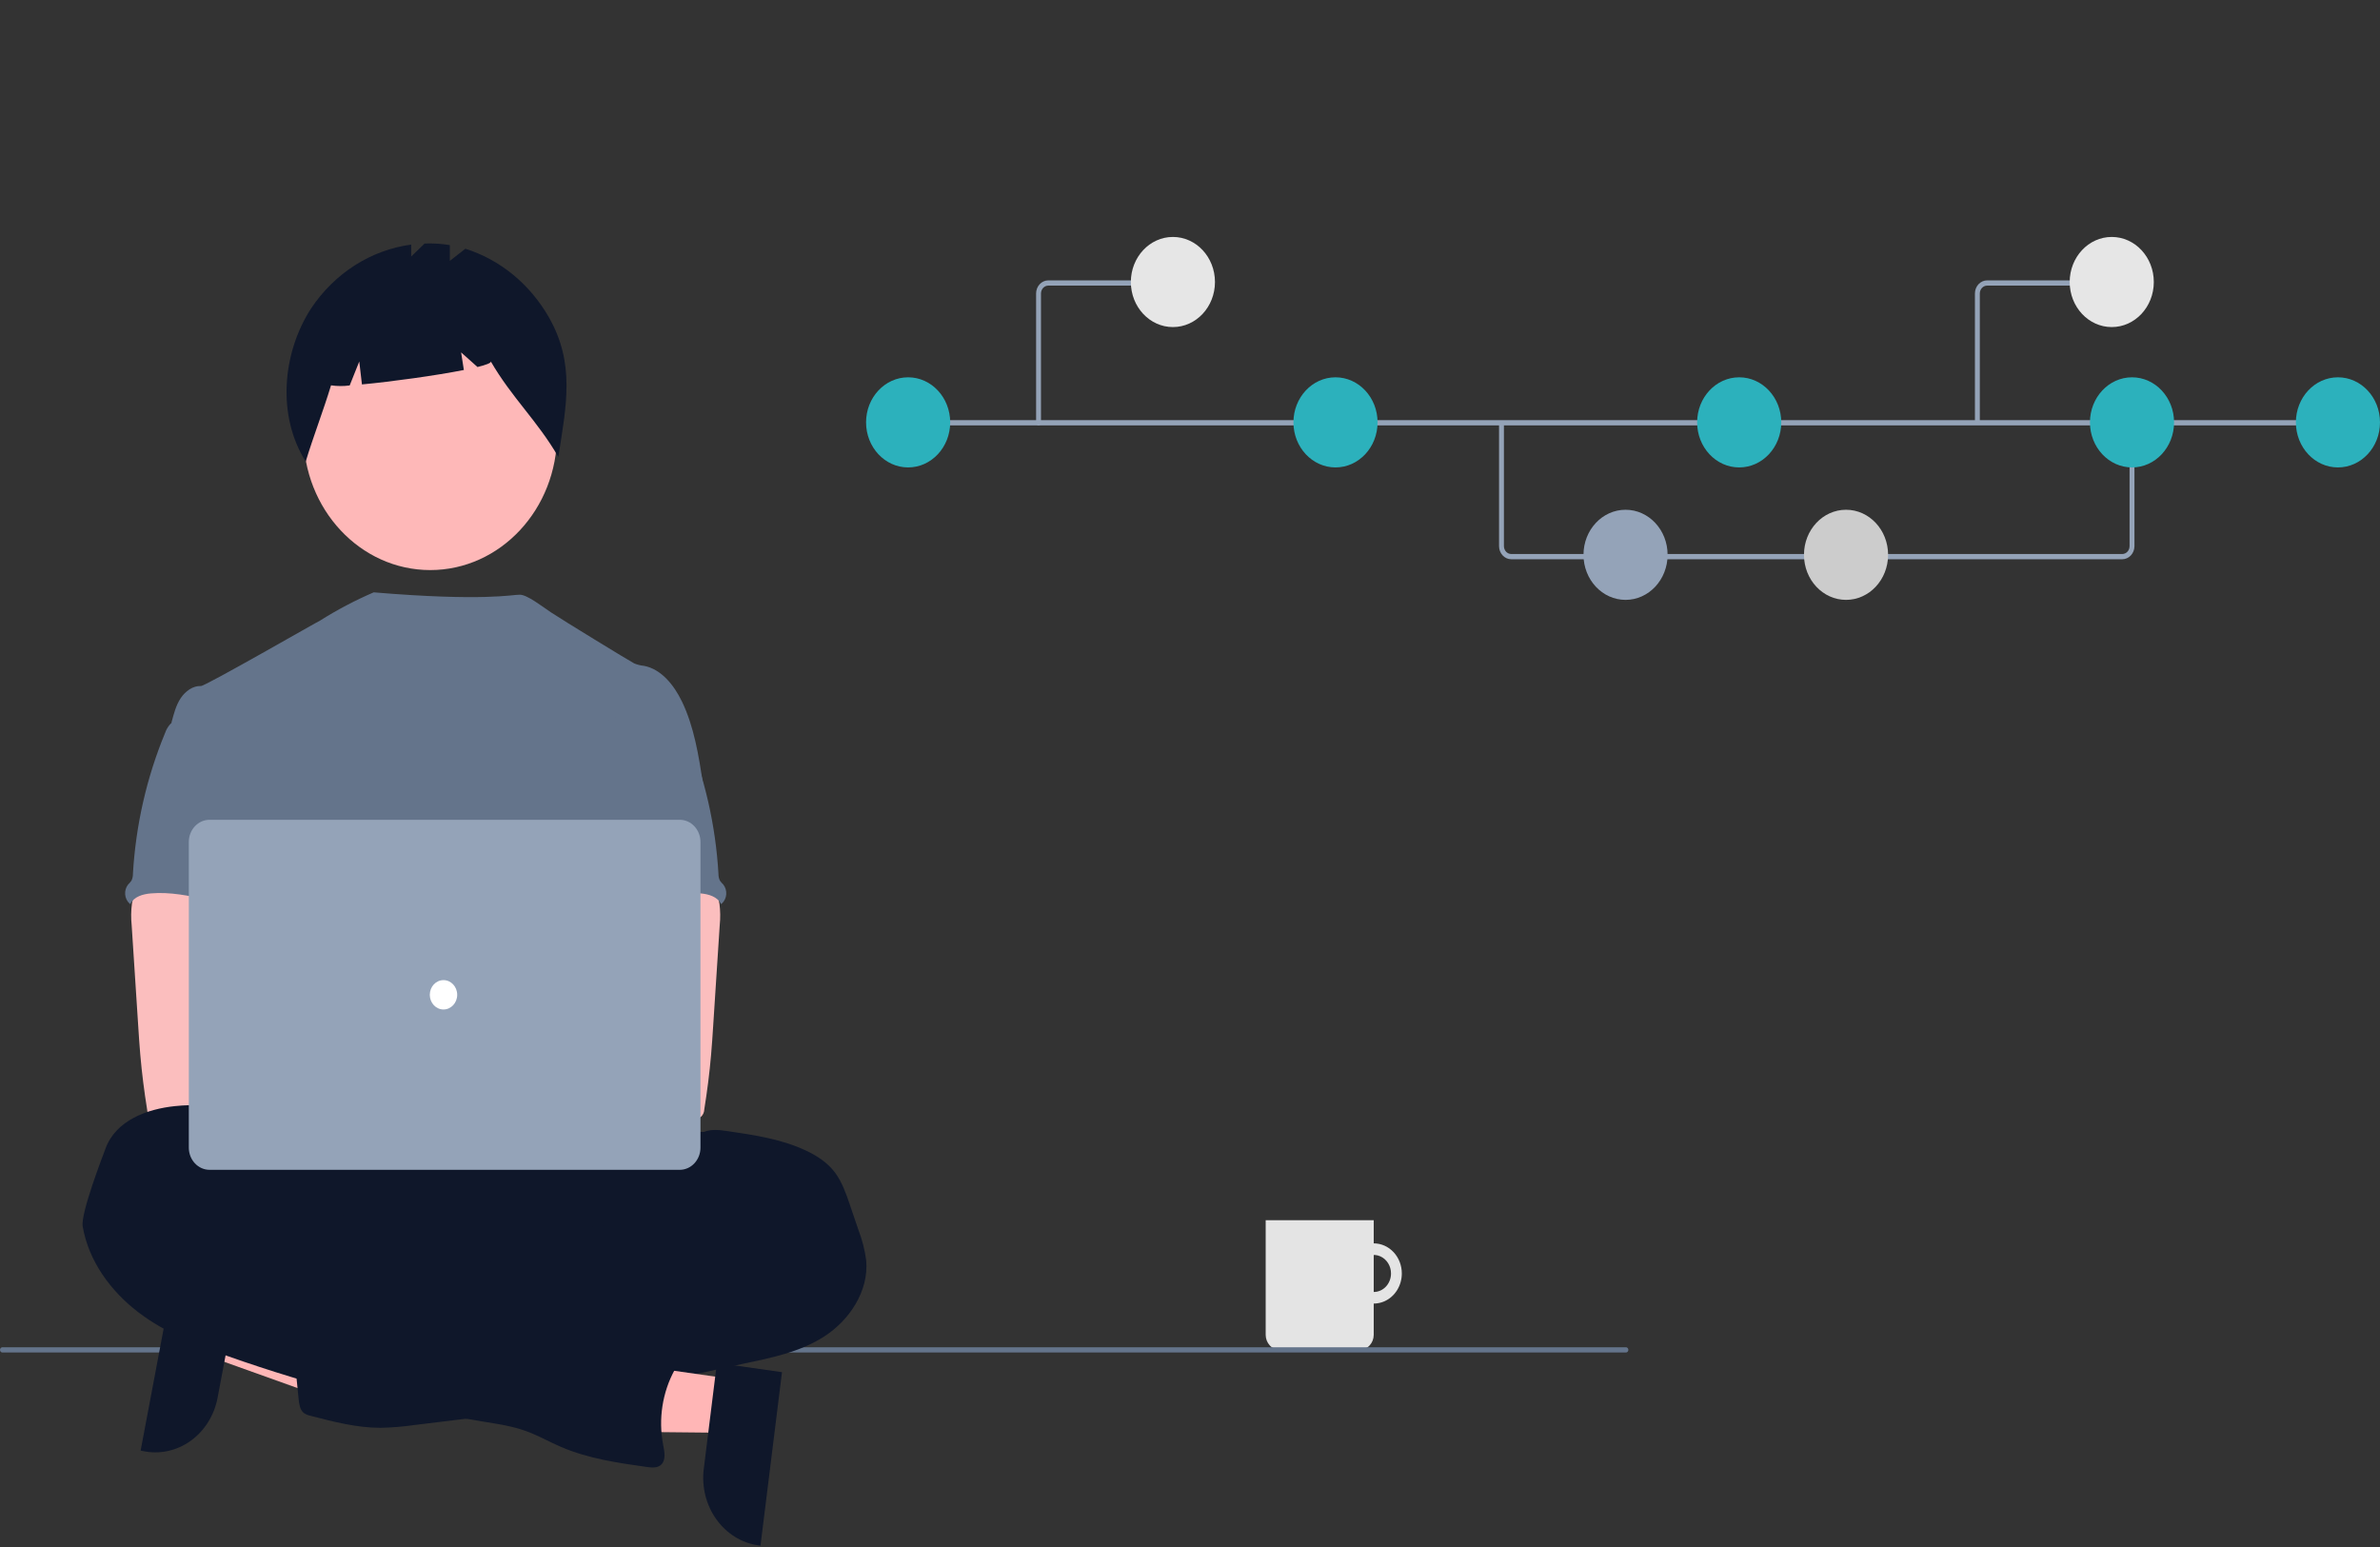 <svg width="280" height="182" viewBox="0 0 280 182" fill="none" xmlns="http://www.w3.org/2000/svg">
<rect x="0" y="0" width="280" height="182" fill="#333333" stroke="none"/>
<g clip-path="url(#clip0_157_1997)">
<path d="M161.615 146.278C160.961 146.278 160.322 146.486 159.779 146.875C159.235 147.264 158.812 147.817 158.562 148.464C158.311 149.111 158.246 149.823 158.374 150.51C158.501 151.197 158.816 151.828 159.278 152.323C159.74 152.818 160.329 153.155 160.97 153.292C161.611 153.429 162.276 153.359 162.88 153.091C163.484 152.823 164 152.369 164.363 151.786C164.726 151.204 164.92 150.52 164.92 149.819C164.92 148.88 164.572 147.979 163.952 147.315C163.332 146.651 162.491 146.278 161.615 146.278ZM161.615 151.998C161.213 151.998 160.819 151.87 160.485 151.631C160.151 151.392 159.89 151.051 159.736 150.653C159.582 150.255 159.542 149.817 159.62 149.394C159.699 148.971 159.892 148.583 160.177 148.278C160.461 147.974 160.824 147.766 161.218 147.682C161.613 147.598 162.022 147.641 162.393 147.806C162.765 147.971 163.083 148.25 163.306 148.609C163.53 148.967 163.649 149.388 163.649 149.819C163.649 150.397 163.435 150.951 163.053 151.36C162.672 151.769 162.154 151.998 161.615 151.998Z" fill="#E4E4E4"/>
<path d="M148.903 143.554H161.615V157.034C161.615 157.504 161.44 157.955 161.13 158.288C160.819 158.621 160.398 158.808 159.959 158.808H150.559C150.12 158.808 149.699 158.621 149.388 158.288C149.078 157.955 148.903 157.504 148.903 157.034V143.554Z" fill="#E4E4E4"/>
<path d="M191.315 159.116H0.258C0.187 159.108 0.121 159.072 0.074 159.015C0.026 158.958 0 158.885 0 158.808C0 158.732 0.026 158.658 0.074 158.601C0.121 158.544 0.187 158.508 0.258 158.5H191.315C191.385 158.508 191.451 158.544 191.498 158.601C191.546 158.658 191.572 158.732 191.572 158.808C191.572 158.885 191.546 158.958 191.498 159.015C191.451 159.072 191.385 159.108 191.315 159.116Z" fill="#64748B"/>
<path d="M25.717 153.295L24.535 159.555L46.509 167.418L48.253 158.179L25.717 153.295Z" fill="#FFB6B6"/>
<path d="M27.926 152.112L25.599 164.44L25.599 164.44C25.205 166.524 24.055 168.354 22.402 169.53C20.749 170.705 18.728 171.129 16.783 170.707L16.545 170.656L20.355 150.471L27.926 152.112Z" fill="#0F172A"/>
<path d="M50.617 67.067C58.857 67.067 65.537 59.91 65.537 51.082C65.537 42.253 58.857 35.096 50.617 35.096C42.377 35.096 35.697 42.253 35.697 51.082C35.697 59.91 42.377 67.067 50.617 67.067Z" fill="#FEB8B8"/>
<path d="M64.553 37.291C62.323 33.41 58.831 30.55 54.75 29.262L52.919 30.694V28.835C51.939 28.674 50.947 28.612 49.956 28.65L48.376 30.182V28.777C46.036 29.088 43.782 29.916 41.756 31.207C39.729 32.499 37.975 34.226 36.602 36.28C33.171 41.581 32.591 48.955 35.967 54.298C36.893 51.248 38.018 48.385 38.945 45.334C39.673 45.441 40.411 45.444 41.14 45.346L42.267 42.527L42.582 45.226C46.077 44.9 51.259 44.184 54.571 43.528L54.249 41.457L56.176 43.178C57.191 42.928 57.794 42.7 57.744 42.527C60.208 46.782 63.223 49.5 65.686 53.755C66.622 47.755 67.698 42.766 64.553 37.291Z" fill="#0F172A"/>
<path d="M55.472 155.688C76.689 155.688 93.888 150.533 93.888 144.175C93.888 137.816 76.689 132.661 55.472 132.661C34.255 132.661 17.055 137.816 17.055 144.175C17.055 150.533 34.255 155.688 55.472 155.688Z" fill="#0F172A"/>
<path d="M82.706 92.189C82.193 88.882 81.664 85.512 80.23 82.532C79.287 80.581 77.79 78.722 75.772 78.336C75.375 78.298 74.985 78.201 74.612 78.048C74.021 77.743 66.077 72.884 64.814 72.038C63.73 71.311 62.019 69.966 61.156 69.966C60.288 69.946 56.959 70.776 43.967 69.688C41.782 70.627 39.665 71.742 37.636 73.022C37.594 72.993 24.151 80.727 23.646 80.707C22.69 80.664 21.801 81.32 21.253 82.146C20.704 82.972 20.447 83.995 20.178 84.984C23.114 91.99 25.801 99.005 28.737 106.011C28.875 106.275 28.948 106.571 28.949 106.874C28.89 107.187 28.765 107.482 28.584 107.736C27.144 110.215 27.19 113.332 27.347 116.245C27.505 119.158 27.699 122.235 26.484 124.846C26.154 125.562 25.724 126.219 25.41 126.935C24.674 128.559 24.408 133.751 24.838 135.496L78.702 137.149C77.544 133.738 82.706 92.189 82.706 92.189Z" fill="#64748B"/>
<path d="M15.521 106.321C15.414 107.154 15.403 107.998 15.489 108.834L16.261 120.713C16.334 121.833 16.405 122.95 16.503 124.067C16.688 126.234 16.965 128.384 17.308 130.531C17.316 130.836 17.437 131.125 17.643 131.335C17.85 131.545 18.125 131.659 18.41 131.651C21.808 132.421 25.319 132.39 28.788 132.181C34.08 131.864 47.62 131.265 48.447 130.114C49.275 128.963 48.793 127.1 47.714 126.169C46.635 125.238 28.767 122.969 28.767 122.969C28.942 121.486 29.468 120.09 29.968 118.683C30.866 116.186 31.704 113.608 31.72 110.934C31.736 108.26 30.796 105.449 28.751 103.917C27.069 102.659 24.904 102.426 22.855 102.477C21.364 102.523 18.787 102.141 17.425 102.765C16.348 103.274 15.723 105.191 15.521 106.321Z" fill="#FBBEBE"/>
<path d="M82.802 133.174C83.696 132.808 84.682 132.941 85.641 133.079C88.728 133.531 91.86 133.994 94.721 135.315C96.065 135.932 97.343 136.755 98.251 137.966C99.057 139.057 99.527 140.392 99.974 141.708L101.005 144.736C101.444 145.873 101.746 147.066 101.905 148.285C102.228 151.909 99.915 155.325 97.005 157.208C94.096 159.091 90.671 159.761 87.334 160.463C83.997 161.165 80.647 161.942 77.324 162.766C75.774 163.197 74.201 163.528 72.615 163.759C69.058 164.19 65.34 163.554 61.96 164.815C60.617 165.319 59.298 166.067 57.904 166.416C56.978 166.624 56.042 166.777 55.1 166.873L48.703 167.656C47.403 167.842 46.093 167.95 44.781 167.978C41.987 167.978 39.239 167.27 36.526 166.561C36.238 166.506 35.964 166.388 35.721 166.213C35.291 165.85 35.197 165.208 35.135 164.627C34.861 162.053 34.621 159.477 34.416 156.898C34.352 156.061 34.303 155.154 34.73 154.449C35.268 153.586 36.316 153.315 37.272 153.148C41.327 152.437 45.436 152.132 49.544 152.235C51.105 150.563 53.678 150.555 55.723 149.645C56.475 149.275 57.203 148.851 57.902 148.375C61.559 146.089 65.645 144.706 69.864 144.326C70.691 144.299 71.511 144.173 72.312 143.952C73.894 143.425 75.337 141.991 76.962 142.343C77.163 141.747 77.303 140.949 77.767 140.541C77.997 140.33 78.283 140.19 78.495 139.965C78.944 139.479 78.984 138.713 78.917 138.034C78.85 137.354 78.699 136.658 78.863 135.996C78.931 135.745 79.032 135.506 79.162 135.285C79.965 133.796 81.181 133.03 82.802 133.174Z" fill="#0F172A"/>
<path d="M20.022 85.198C19.76 85.491 19.558 85.839 19.426 86.219C17.254 91.463 15.972 97.079 15.638 102.804C15.644 103.084 15.584 103.36 15.463 103.608C15.345 103.772 15.213 103.926 15.068 104.065C14.943 104.225 14.848 104.409 14.789 104.608C14.73 104.807 14.708 105.016 14.724 105.224C14.741 105.432 14.795 105.634 14.885 105.82C14.974 106.005 15.097 106.17 15.246 106.304C15.27 106.326 15.295 106.348 15.321 106.368C15.764 105.474 16.825 105.182 17.768 105.104C22.284 104.722 26.695 106.973 31.225 106.803C30.905 105.62 30.446 104.483 30.185 103.286C29.032 97.969 31.907 92.181 30.145 87.06C29.793 86.036 29.204 85.028 28.278 84.579C27.894 84.413 27.492 84.299 27.082 84.24C25.938 84.019 23.66 83.072 22.553 83.451C22.145 83.593 21.983 84.004 21.645 84.253C21.131 84.605 20.448 84.734 20.022 85.198Z" fill="#64748B"/>
<path d="M82.738 102.765C81.376 102.141 78.799 102.523 77.308 102.477C75.259 102.426 73.094 102.659 71.412 103.917C69.367 105.449 68.427 108.26 68.443 110.934C68.459 113.608 69.297 116.186 70.195 118.683C70.695 120.09 71.221 121.486 71.396 122.969C71.396 122.969 53.528 125.238 52.449 126.169C51.37 127.1 50.888 128.963 51.716 130.114C52.543 131.265 78.355 132.421 81.753 131.651C82.038 131.659 82.314 131.545 82.52 131.335C82.726 131.125 82.847 130.836 82.855 130.531C83.198 128.384 83.475 126.234 83.66 124.067C83.758 122.95 83.829 121.833 83.902 120.713L84.674 108.834C84.76 107.998 84.749 107.154 84.642 106.321C84.44 105.191 83.816 103.274 82.738 102.765Z" fill="#FBBEBE"/>
<path d="M78.518 84.253C78.18 84.004 78.019 83.593 77.61 83.451C76.504 83.072 74.225 84.019 73.081 84.24C72.671 84.299 72.269 84.413 71.885 84.579C70.959 85.028 70.37 86.036 70.018 87.06C68.256 92.181 71.131 97.969 69.978 103.286C69.717 104.483 69.258 105.62 68.938 106.803C73.468 106.973 77.879 104.722 82.395 105.104C83.338 105.182 84.399 105.474 84.842 106.368C84.868 106.348 84.893 106.326 84.917 106.304C85.066 106.17 85.189 106.005 85.278 105.82C85.368 105.634 85.422 105.432 85.439 105.224C85.455 105.016 85.433 104.807 85.374 104.608C85.315 104.409 85.22 104.225 85.095 104.065C84.951 103.926 84.818 103.772 84.7 103.608C84.579 103.36 84.519 103.084 84.525 102.804C84.191 97.079 82.909 91.463 80.737 86.219C80.606 85.839 80.403 85.491 80.141 85.198C79.715 84.734 79.032 84.605 78.518 84.253Z" fill="#64748B"/>
<path d="M86.072 162.231L85.287 168.562L62.122 168.329L63.281 158.985L86.072 162.231Z" fill="#FFB6B6"/>
<path d="M92 161.432L89.468 181.846L89.227 181.812C87.26 181.531 85.478 180.426 84.272 178.738C83.066 177.05 82.535 174.917 82.796 172.81L82.796 172.81L84.343 160.342L92 161.432Z" fill="#0F172A"/>
<path d="M31.573 136.378C31.573 136.666 31.151 136.378 31.113 136.07C30.817 133.741 29.093 131.821 27.083 130.888C25.074 129.956 22.785 129.907 20.609 130.129C17.318 130.462 13.624 131.812 12.421 135.108C12.136 135.879 9.468 142.739 9.729 144.281C10.43 148.397 13.057 151.918 16.241 154.356C19.424 156.794 23.144 158.25 26.854 159.564C36.664 163.03 46.729 165.606 56.943 167.263C58.597 167.531 60.269 167.779 61.853 168.349C63.272 168.858 64.599 169.621 65.985 170.219C69.209 171.606 72.677 172.102 76.113 172.588C76.699 172.669 77.37 172.727 77.803 172.301C78.362 171.746 78.177 170.778 78.018 169.981C77.435 166.949 77.924 163.794 79.391 161.127C79.966 160.091 80.714 159.029 80.605 157.829C80.476 156.431 79.176 155.44 77.881 155.216C76.586 154.991 75.27 155.322 73.969 155.504C73.523 155.613 73.056 155.564 72.639 155.362C72.446 155.223 72.271 155.056 72.118 154.868C71.222 153.942 70.076 153.344 68.844 153.159C67.611 152.974 66.355 153.213 65.257 153.84C64.776 154.128 64.049 153.486 63.548 153.244L57.899 150.504C51.408 147.358 44.886 144.197 38.019 142.206C37.471 142.09 36.95 141.858 36.488 141.523C36.147 141.236 35.902 140.845 35.588 140.525C34.903 139.831 33.948 139.554 33.127 139.062C32.306 138.57 31.385 137.365 31.573 136.378Z" fill="#0F172A"/>
<path d="M46.199 132.218C48.422 132.218 50.225 130.287 50.225 127.904C50.225 125.521 48.422 123.589 46.199 123.589C43.974 123.589 42.172 125.521 42.172 127.904C42.172 130.287 43.974 132.218 46.199 132.218Z" fill="#FBBEBE"/>
<path d="M55.115 132.218C57.339 132.218 59.142 130.287 59.142 127.904C59.142 125.521 57.339 123.589 55.115 123.589C52.891 123.589 51.088 125.521 51.088 127.904C51.088 130.287 52.891 132.218 55.115 132.218Z" fill="#FBBEBE"/>
<path d="M79.972 137.626H24.649C24.003 137.625 23.384 137.35 22.927 136.86C22.47 136.371 22.213 135.708 22.213 135.016V99.055C22.213 98.363 22.47 97.7 22.927 97.21C23.384 96.721 24.003 96.446 24.649 96.445H79.972C80.618 96.446 81.237 96.721 81.694 97.21C82.151 97.7 82.408 98.363 82.408 99.055V135.016C82.408 135.708 82.151 136.371 81.694 136.86C81.237 137.35 80.618 137.625 79.972 137.626Z" fill="#94A3B8"/>
<path d="M52.176 118.763C53.066 118.763 53.788 117.989 53.788 117.036C53.788 116.082 53.066 115.308 52.176 115.308C51.286 115.308 50.564 116.082 50.564 117.036C50.564 117.989 51.286 118.763 52.176 118.763Z" fill="white"/>
<path d="M249.674 65.794H177.796C177.415 65.794 177.049 65.631 176.78 65.342C176.51 65.053 176.359 64.662 176.358 64.253V49.738H176.933V64.253C176.934 64.498 177.025 64.733 177.186 64.907C177.348 65.08 177.568 65.177 177.796 65.178H249.674C249.903 65.177 250.122 65.08 250.284 64.907C250.445 64.733 250.536 64.498 250.537 64.253V49.637H251.112V64.253C251.112 64.662 250.96 65.053 250.69 65.342C250.421 65.631 250.055 65.794 249.674 65.794Z" fill="#94A3B8"/>
<path d="M275.73 49.43H106.826V50.046H275.73V49.43Z" fill="#94A3B8"/>
<path d="M106.838 54.991C109.571 54.991 111.786 52.618 111.786 49.69C111.786 46.762 109.571 44.389 106.838 44.389C104.106 44.389 101.89 46.762 101.89 49.69C101.89 52.618 104.106 54.991 106.838 54.991Z" fill="#2CB1BC"/>
<path d="M157.118 54.991C159.851 54.991 162.066 52.618 162.066 49.69C162.066 46.762 159.851 44.389 157.118 44.389C154.386 44.389 152.17 46.762 152.17 49.69C152.17 52.618 154.386 54.991 157.118 54.991Z" fill="#2CB1BC"/>
<path d="M191.241 70.573C193.973 70.573 196.188 68.2 196.188 65.272C196.188 62.344 193.973 59.971 191.241 59.971C188.508 59.971 186.293 62.344 186.293 65.272C186.293 68.2 188.508 70.573 191.241 70.573Z" fill="#94A3B8"/>
<path d="M217.181 70.573C219.914 70.573 222.129 68.2 222.129 65.272C222.129 62.344 219.914 59.971 217.181 59.971C214.448 59.971 212.233 62.344 212.233 65.272C212.233 68.2 214.448 70.573 217.181 70.573Z" fill="#CCCCCC"/>
<path d="M204.611 54.991C207.343 54.991 209.559 52.618 209.559 49.69C209.559 46.762 207.343 44.389 204.611 44.389C201.878 44.389 199.663 46.762 199.663 49.69C199.663 52.618 201.878 54.991 204.611 54.991Z" fill="#2CB1BC"/>
<path d="M275.052 54.991C277.785 54.991 280 52.618 280 49.69C280 46.762 277.785 44.389 275.052 44.389C272.319 44.389 270.104 46.762 270.104 49.69C270.104 52.618 272.319 54.991 275.052 54.991Z" fill="#2CB1BC"/>
<path d="M250.825 54.991C253.557 54.991 255.772 52.618 255.772 49.69C255.772 46.762 253.557 44.389 250.825 44.389C248.092 44.389 245.877 46.762 245.877 49.69C245.877 52.618 248.092 54.991 250.825 54.991Z" fill="#2CB1BC"/>
<path d="M122.181 50.046C122.105 50.046 122.032 50.014 121.978 49.956C121.924 49.898 121.894 49.82 121.894 49.738V34.526C121.894 34.117 122.046 33.725 122.316 33.437C122.585 33.148 122.951 32.985 123.332 32.985H137.332C137.409 32.985 137.482 33.017 137.536 33.075C137.59 33.133 137.62 33.211 137.62 33.293C137.62 33.375 137.59 33.453 137.536 33.511C137.482 33.569 137.409 33.601 137.332 33.601H123.332C123.103 33.601 122.884 33.699 122.722 33.872C122.56 34.045 122.469 34.281 122.469 34.526V49.738C122.469 49.82 122.439 49.898 122.385 49.956C122.331 50.014 122.258 50.046 122.181 50.046Z" fill="#94A3B8"/>
<path d="M137.99 38.479C140.723 38.479 142.938 36.105 142.938 33.178C142.938 30.25 140.723 27.876 137.99 27.876C135.258 27.876 133.042 30.25 133.042 33.178C133.042 36.105 135.258 38.479 137.99 38.479Z" fill="#E6E6E6"/>
<path d="M232.92 49.738H232.345V34.526C232.346 34.117 232.497 33.725 232.767 33.437C233.037 33.148 233.402 32.985 233.783 32.985H247.784V33.601H233.783C233.555 33.601 233.335 33.699 233.173 33.872C233.012 34.045 232.921 34.28 232.92 34.526V49.738Z" fill="#94A3B8"/>
<path d="M248.441 38.479C251.174 38.479 253.389 36.105 253.389 33.178C253.389 30.25 251.174 27.876 248.441 27.876C245.709 27.876 243.493 30.25 243.493 33.178C243.493 36.105 245.709 38.479 248.441 38.479Z" fill="#E6E6E6"/>
</g>
<defs>
<clipPath id="clip0_157_1997">
<rect width="280" height="180.909" fill="white" transform="translate(0 0.937)"/>
</clipPath>
</defs>
</svg>
